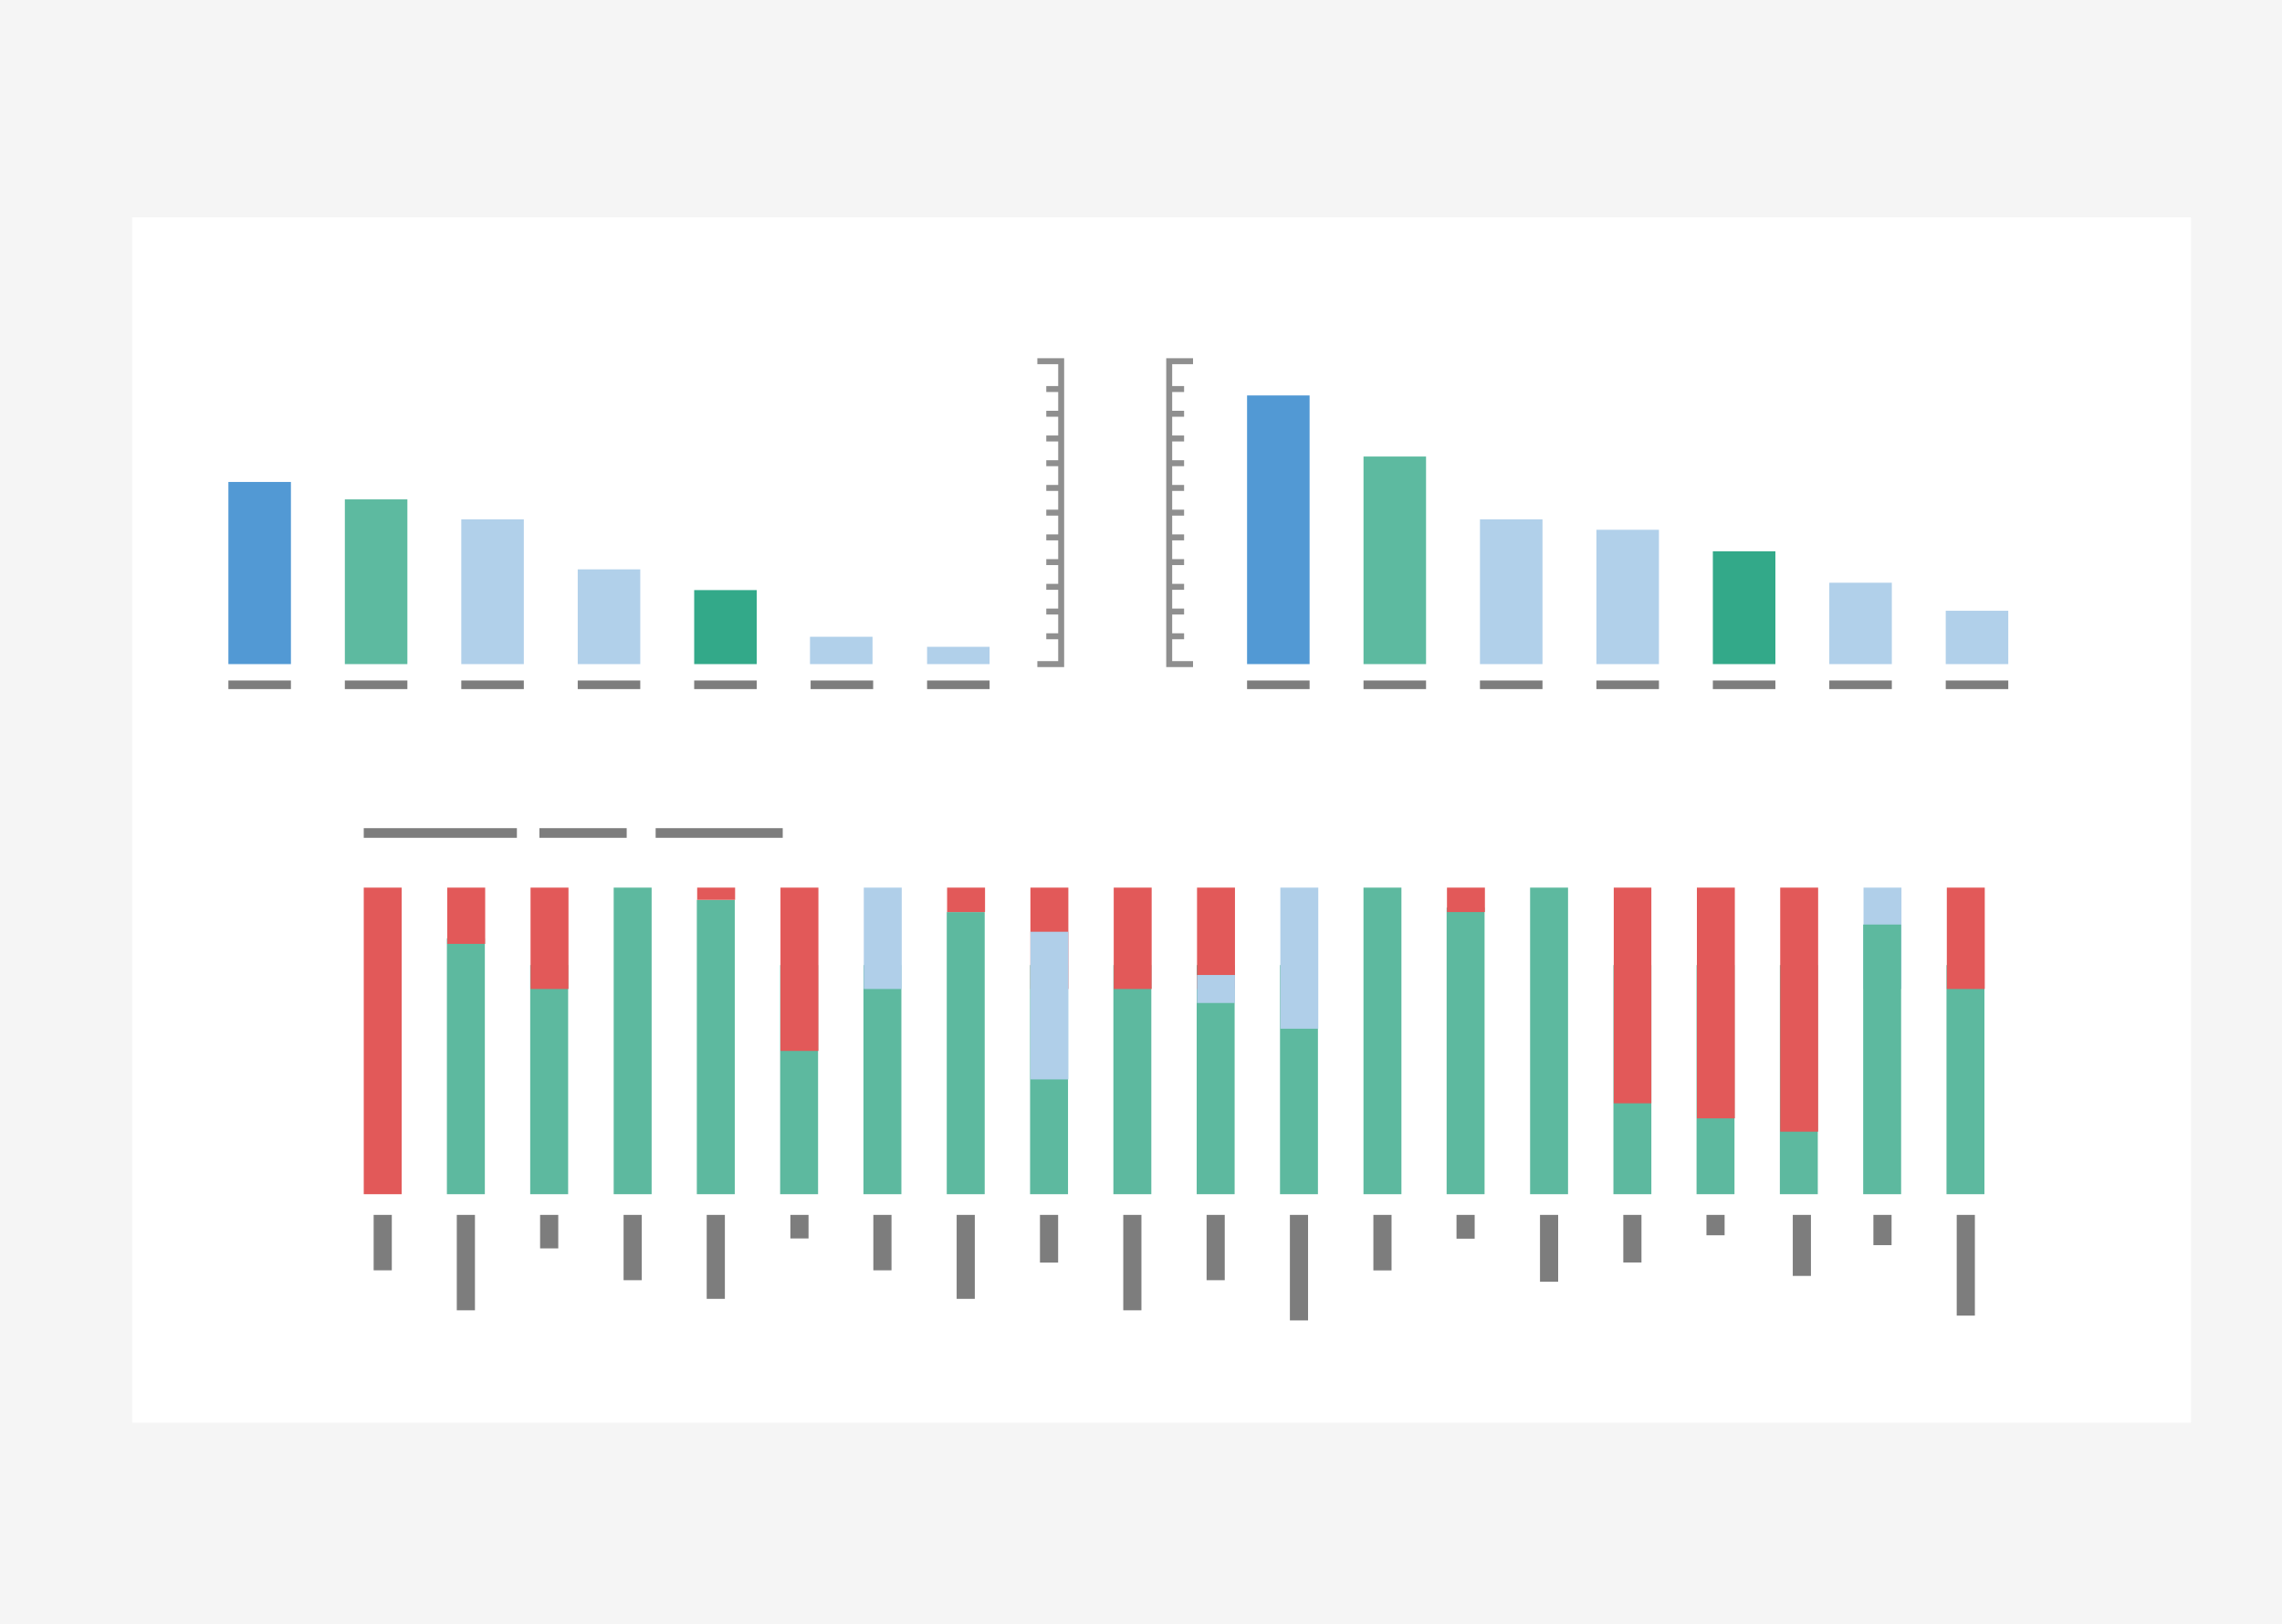 <?xml version="1.0" encoding="UTF-8"?> <svg xmlns="http://www.w3.org/2000/svg" width="777" height="553" viewBox="0 0 777 553" fill="none"><rect width="777" height="553" fill="#F5F5F5"></rect><g filter="url(#filter0_d_225_7534)"><path d="M746 74H45V484.39H746V74Z" fill="white"></path><path d="M675.68 328.574H662.761V406.584H675.68V328.574Z" fill="#5DB99F"></path><path d="M675.795 302.2H662.876V336.712H675.795V302.2Z" fill="#E25959"></path><path d="M618.945 328.574H606.026V406.584H618.945V328.574Z" fill="#5DB99F"></path><path d="M619.06 302.2H606.141V385.291H619.06V302.2Z" fill="#E25959"></path><path d="M590.579 328.574H577.66V406.584H590.579V328.574Z" fill="#5DB99F"></path><path d="M590.694 302.2H577.775V380.761H590.694V302.2Z" fill="#E25959"></path><path d="M562.273 328.574H549.354V406.584H562.273V328.574Z" fill="#5DB99F"></path><path d="M562.273 302.2H549.469V375.635H562.273V302.2Z" fill="#E25959"></path><path d="M533.903 302.2H520.984V406.584H533.903V302.2Z" fill="#5DB99F"></path><path d="M505.482 309.005H492.563V406.584H505.482V309.005Z" fill="#5DB99F"></path><path d="M505.597 302.2H492.678V310.52H505.597V302.2Z" fill="#E25959"></path><path d="M477.172 302.2H464.253V406.584H477.172V302.2Z" fill="#5DB99F"></path><path d="M448.747 328.574H435.828V406.584H448.747V328.574Z" fill="#5DB99F"></path><path d="M448.862 302.2H435.943V350.24H448.862V302.2Z" fill="#B0CFE9"></path><path d="M420.381 328.574H407.462V406.584H420.381V328.574Z" fill="#5DB99F"></path><path d="M420.496 302.2H407.577V336.712H420.496V302.2Z" fill="#E25959"></path><path d="M420.496 331.947H407.577V341.481H420.496V331.947Z" fill="#B0CFE9"></path><path d="M392.015 328.574H379.096V406.584H392.015V328.574Z" fill="#5DB99F"></path><path d="M392.131 302.2H379.212V336.712H392.131V302.2Z" fill="#E25959"></path><path d="M363.65 328.574H350.731V406.584H363.65V328.574Z" fill="#5DB99F"></path><path d="M363.765 302.2H350.846V336.712H363.765V302.2Z" fill="#E25959"></path><path d="M363.765 317.228H350.846V367.498H363.765V317.228Z" fill="#B0CFE9"></path><path d="M335.28 310.52H322.361V406.584H335.28V310.52Z" fill="#5DB99F"></path><path d="M335.396 302.2H322.477V310.52H335.396V302.2Z" fill="#E25959"></path><path d="M306.914 328.574H293.996V406.584H306.914V328.574Z" fill="#5DB99F"></path><path d="M307.03 302.2H294.111V336.712H307.03V302.2Z" fill="#B0CFE9"></path><path d="M278.549 328.574H265.63V406.584H278.549V328.574Z" fill="#5DB99F"></path><path d="M278.664 302.2H265.745V357.797H278.664V302.2Z" fill="#E25959"></path><path d="M250.183 306.362H237.264V406.584H250.183V306.362Z" fill="#5DB99F"></path><path d="M250.299 302.2H237.38V306.362H250.299V302.2Z" fill="#E25959"></path><path d="M221.873 302.2H208.954V406.584H221.873V302.2Z" fill="#5DB99F"></path><path d="M193.448 328.574H180.529V406.584H193.448V328.574Z" fill="#5DB99F"></path><path d="M193.563 302.2H180.645V336.712H193.563V302.2Z" fill="#E25959"></path><path d="M165.082 319.458H152.163V406.584H165.082V319.458Z" fill="#5DB99F"></path><path d="M165.198 302.2H152.279V321.353H165.198V302.2Z" fill="#E25959"></path><path d="M136.772 302.2H123.854V406.584H136.772V302.2Z" fill="#E25959"></path><path d="M647.429 302.2H634.51V336.712H647.429V302.2Z" fill="#B0CFE9"></path><path d="M647.314 314.771H634.395V406.584H647.314V314.771Z" fill="#5DB99F"></path><path d="M99.058 164.09H77.766V226.104H99.058V164.09Z" fill="#5299D4"></path><path d="M138.708 170.02H117.417V226.104H138.708V170.02Z" fill="#5DBAA0"></path><path d="M297.086 216.797H275.794V226.104H297.086V216.797Z" fill="#B1D0EA"></path><path d="M178.355 176.81H157.063V226.104H178.355V176.81Z" fill="#B1D0EA"></path><path d="M218.005 193.844H196.713V226.104H218.005V193.844Z" fill="#B1D0EA"></path><path d="M336.952 220.215H315.66V226.104H336.952V220.215Z" fill="#B1D0EA"></path><path d="M257.655 200.906H236.363V226.104H257.655V200.906Z" fill="#33A989"></path><path d="M445.906 134.633H424.614V226.104H445.906V134.633Z" fill="#5299D4"></path><path d="M485.556 155.431H464.264V226.104H485.556V155.431Z" fill="#5DBAA0"></path><path d="M644.149 198.4H622.857V226.104H644.149V198.4Z" fill="#B1D0EA"></path><path d="M525.203 176.81H503.911V226.104H525.203V176.81Z" fill="#B1D0EA"></path><path d="M564.853 180.368H543.561V226.104H564.853V180.368Z" fill="#B1D0EA"></path><path d="M683.799 207.941H662.508V226.104H683.799V207.941Z" fill="#B1D0EA"></path><path d="M604.503 187.698H583.211V226.104H604.503V187.698Z" fill="#33A989"></path><path d="M406.215 122.974H398.103V226.104H406.215" stroke="#8F8F8F" stroke-width="2.027" stroke-miterlimit="10"></path><path d="M353.207 122.974H361.319V226.104H353.207" stroke="#8F8F8F" stroke-width="2.027" stroke-miterlimit="10"></path><path d="M403.173 132.452H398.103" stroke="#8F8F8F" stroke-width="2.027" stroke-miterlimit="10"></path><path d="M403.173 140.868H398.103" stroke="#8F8F8F" stroke-width="2.027" stroke-miterlimit="10"></path><path d="M403.173 149.285H398.103" stroke="#8F8F8F" stroke-width="2.027" stroke-miterlimit="10"></path><path d="M403.173 157.705H398.103" stroke="#8F8F8F" stroke-width="2.027" stroke-miterlimit="10"></path><path d="M403.173 166.122H398.103" stroke="#8F8F8F" stroke-width="2.027" stroke-miterlimit="10"></path><path d="M403.173 174.539H398.103" stroke="#8F8F8F" stroke-width="2.027" stroke-miterlimit="10"></path><path d="M403.173 182.956H398.103" stroke="#8F8F8F" stroke-width="2.027" stroke-miterlimit="10"></path><path d="M403.173 191.376H398.103" stroke="#8F8F8F" stroke-width="2.027" stroke-miterlimit="10"></path><path d="M403.173 199.793H398.103" stroke="#8F8F8F" stroke-width="2.027" stroke-miterlimit="10"></path><path d="M403.173 208.209H398.103" stroke="#8F8F8F" stroke-width="2.027" stroke-miterlimit="10"></path><path d="M403.173 216.626H398.103" stroke="#8F8F8F" stroke-width="2.027" stroke-miterlimit="10"></path><path d="M361.319 132.452H356.248" stroke="#8F8F8F" stroke-width="2.027" stroke-miterlimit="10"></path><path d="M361.319 140.868H356.248" stroke="#8F8F8F" stroke-width="2.027" stroke-miterlimit="10"></path><path d="M361.319 149.285H356.248" stroke="#8F8F8F" stroke-width="2.027" stroke-miterlimit="10"></path><path d="M361.319 157.705H356.248" stroke="#8F8F8F" stroke-width="2.027" stroke-miterlimit="10"></path><path d="M361.319 166.122H356.248" stroke="#8F8F8F" stroke-width="2.027" stroke-miterlimit="10"></path><path d="M361.319 174.539H356.248" stroke="#8F8F8F" stroke-width="2.027" stroke-miterlimit="10"></path><path d="M361.319 182.956H356.248" stroke="#8F8F8F" stroke-width="2.027" stroke-miterlimit="10"></path><path d="M361.319 191.376H356.248" stroke="#8F8F8F" stroke-width="2.027" stroke-miterlimit="10"></path><path d="M361.319 199.793H356.248" stroke="#8F8F8F" stroke-width="2.027" stroke-miterlimit="10"></path><path d="M361.319 208.209H356.248" stroke="#8F8F8F" stroke-width="2.027" stroke-miterlimit="10"></path><path d="M361.319 216.626H356.248" stroke="#8F8F8F" stroke-width="2.027" stroke-miterlimit="10"></path><path d="M445.906 231.684H424.614V234.61H445.906V231.684Z" fill="#7D7D7D"></path><path d="M485.556 231.684H464.264V234.61H485.556V231.684Z" fill="#7D7D7D"></path><path d="M525.203 231.684H503.911V234.61H525.203V231.684Z" fill="#7D7D7D"></path><path d="M564.853 231.684H543.561V234.61H564.853V231.684Z" fill="#7D7D7D"></path><path d="M604.503 231.684H583.211V234.61H604.503V231.684Z" fill="#7D7D7D"></path><path d="M644.149 231.684H622.857V234.61H644.149V231.684Z" fill="#7D7D7D"></path><path d="M683.799 231.684H662.508V234.61H683.799V231.684Z" fill="#7D7D7D"></path><path d="M99.058 231.684H77.766V234.61H99.058V231.684Z" fill="#7D7D7D"></path><path d="M138.708 231.684H117.417V234.61H138.708V231.684Z" fill="#7D7D7D"></path><path d="M178.355 231.684H157.063V234.61H178.355V231.684Z" fill="#7D7D7D"></path><path d="M218.005 231.684H196.713V234.61H218.005V231.684Z" fill="#7D7D7D"></path><path d="M257.655 231.684H236.363V234.61H257.655V231.684Z" fill="#7D7D7D"></path><path d="M297.302 231.684H276.01V234.61H297.302V231.684Z" fill="#7D7D7D"></path><path d="M336.952 231.684H315.66V234.61H336.952V231.684Z" fill="#7D7D7D"></path><path d="M133.407 413.624H127.223V432.497H133.407V413.624Z" fill="#7D7D7D"></path><path d="M161.717 413.624H155.533V446.107H161.717V413.624Z" fill="#7D7D7D"></path><path d="M190.082 413.624H183.898V425.033H190.082V413.624Z" fill="#7D7D7D"></path><path d="M218.508 413.624H212.324V435.862H218.508V413.624Z" fill="#7D7D7D"></path><path d="M246.814 413.624H240.63V442.209H246.814V413.624Z" fill="#7D7D7D"></path><path d="M275.299 413.624H269.115V421.65H275.299V413.624Z" fill="#7D7D7D"></path><path d="M303.549 413.624H297.365V432.497H303.549V413.624Z" fill="#7D7D7D"></path><path d="M331.914 413.624H325.73V442.209H331.914V413.624Z" fill="#7D7D7D"></path><path d="M360.28 413.624H354.096V429.865H360.28V413.624Z" fill="#7D7D7D"></path><path d="M388.646 413.624H382.462V446.107H388.646V413.624Z" fill="#7D7D7D"></path><path d="M417.015 413.624H410.832V435.862H417.015V413.624Z" fill="#7D7D7D"></path><path d="M445.381 413.624H439.197V449.55H445.381V413.624Z" fill="#7D7D7D"></path><path d="M473.806 413.624H467.622V432.531H473.806V413.624Z" fill="#7D7D7D"></path><path d="M502.112 413.624H495.928V421.728H502.112V413.624Z" fill="#7D7D7D"></path><path d="M530.538 413.624H524.354V436.376H530.538V413.624Z" fill="#7D7D7D"></path><path d="M558.903 413.624H552.719V429.832H558.903V413.624Z" fill="#7D7D7D"></path><path d="M587.213 413.624H581.029V420.566H587.213V413.624Z" fill="#7D7D7D"></path><path d="M616.607 413.624H610.423V434.403H616.607V413.624Z" fill="#7D7D7D"></path><path d="M644.06 413.624H637.876V423.924H644.06V413.624Z" fill="#7D7D7D"></path><path d="M672.43 413.624H666.246V447.92H672.43V413.624Z" fill="#7D7D7D"></path><path d="M175.998 281.961H123.854V285.248H175.998V281.961Z" fill="#7D7D7D"></path><path d="M213.385 281.961H183.664V285.248H213.385V281.961Z" fill="#7D7D7D"></path><path d="M266.512 281.961H223.24V285.248H266.512V281.961Z" fill="#7D7D7D"></path></g><defs><filter id="filter0_d_225_7534" x="38.01" y="67.01" width="714.98" height="424.369" filterUnits="userSpaceOnUse" color-interpolation-filters="sRGB"><feFlood flood-opacity="0" result="BackgroundImageFix"></feFlood><feColorMatrix in="SourceAlpha" type="matrix" values="0 0 0 0 0 0 0 0 0 0 0 0 0 0 0 0 0 0 127 0" result="hardAlpha"></feColorMatrix><feOffset></feOffset><feGaussianBlur stdDeviation="3.495"></feGaussianBlur><feComposite in2="hardAlpha" operator="out"></feComposite><feColorMatrix type="matrix" values="0 0 0 0 0 0 0 0 0 0 0 0 0 0 0 0 0 0 0.25 0"></feColorMatrix><feBlend mode="normal" in2="BackgroundImageFix" result="effect1_dropShadow_225_7534"></feBlend><feBlend mode="normal" in="SourceGraphic" in2="effect1_dropShadow_225_7534" result="shape"></feBlend></filter></defs></svg> 